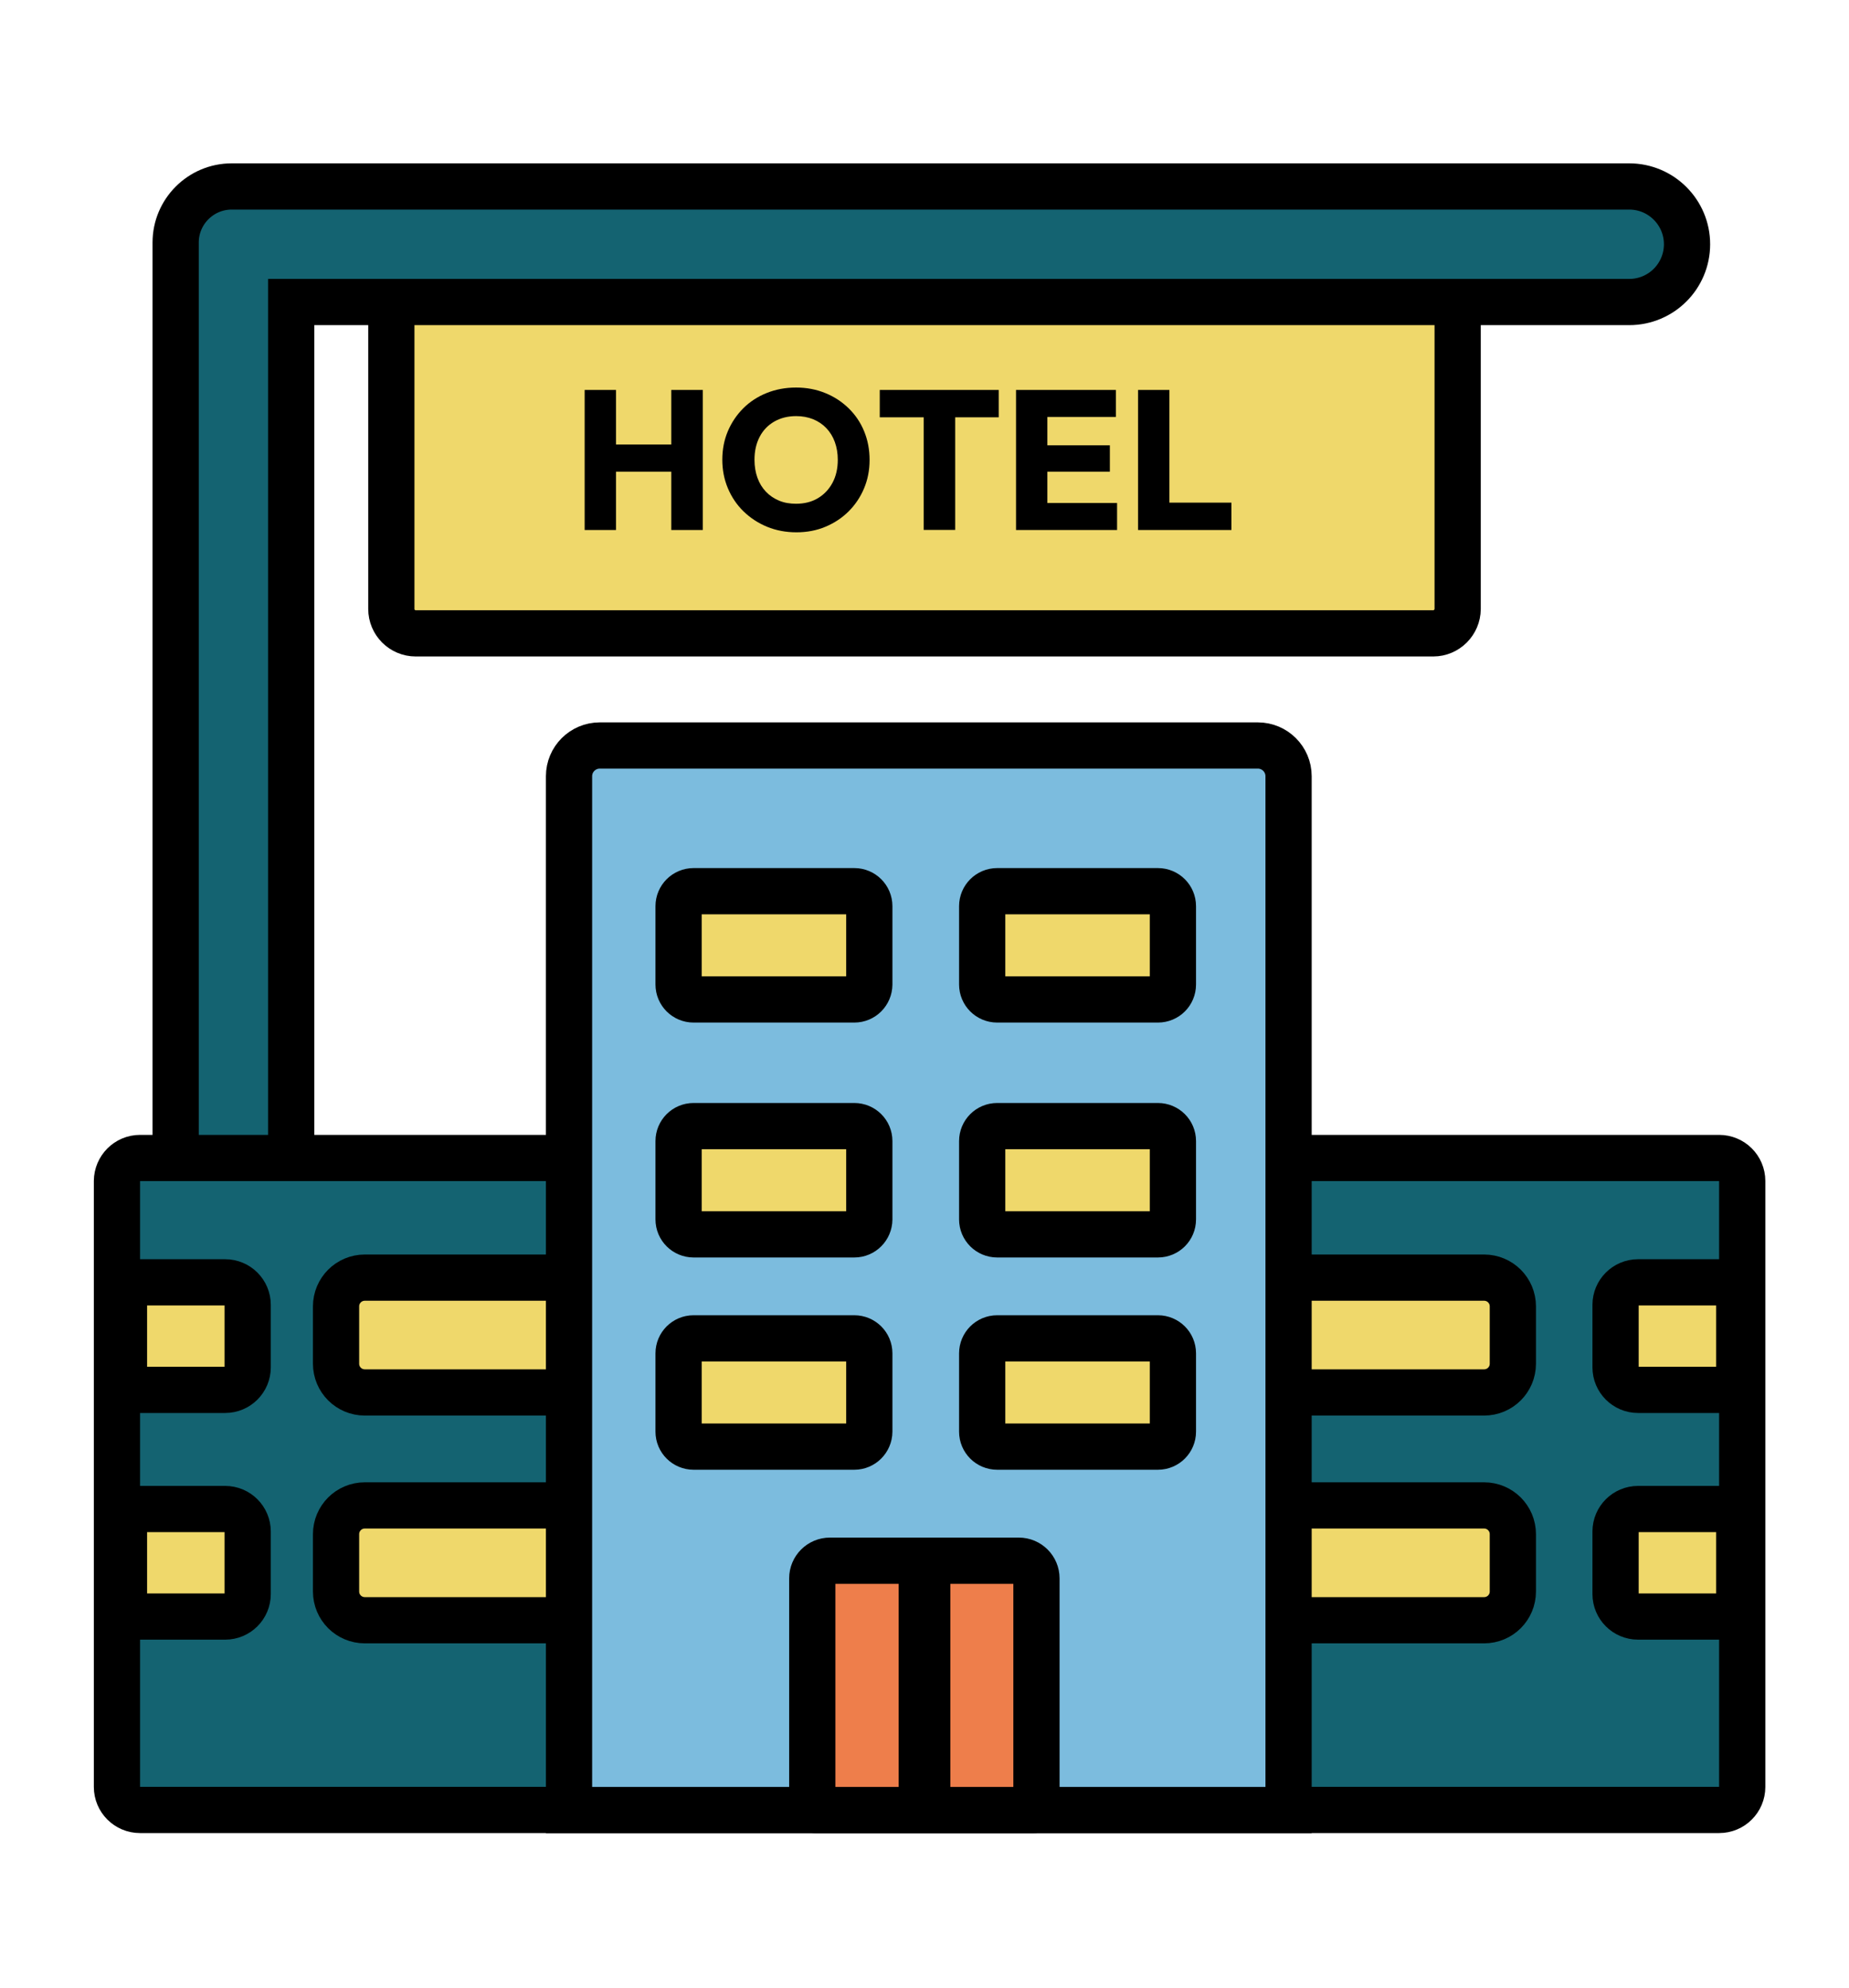 <?xml version="1.0" encoding="utf-8"?>
<!-- Generator: Adobe Illustrator 28.2.0, SVG Export Plug-In . SVG Version: 6.00 Build 0)  -->
<svg version="1.1" id="Layer_1" xmlns="http://www.w3.org/2000/svg" xmlns:xlink="http://www.w3.org/1999/xlink" x="0px" y="0px"
	 viewBox="0 0 200 215" style="enable-background:new 0 0 200 215;" xml:space="preserve">
<style type="text/css">
	.st0{fill:#EFD86B;stroke:#000000;stroke-width:5;stroke-miterlimit:10;}
	.st1{fill:#146371;stroke:#000000;stroke-width:5;stroke-miterlimit:10;}
	.st2{fill:#7CBCDE;stroke:#000000;stroke-width:5;stroke-miterlimit:10;}
	.st3{fill:#EE7E4B;stroke:#000000;stroke-width:5;stroke-miterlimit:10;}
</style>
<g>
	<path class="st0" d="M155.03,68.51H44.97c-1.46,0-2.64-1.18-2.64-2.64V30.81h115.34v35.06C157.66,67.32,156.48,68.51,155.03,68.51z
		"/>
	<path class="st1" d="M182.48,26.42c0,1.72-0.7,3.29-1.83,4.42c-1.13,1.13-2.7,1.83-4.42,1.83H31.5v95H19V26.23
		c0-3.34,2.72-6.06,6.06-6.06h151.17C179.68,20.17,182.48,22.97,182.48,26.42z"/>
	<path class="st1" d="M15.14,125.26h170.82c1.37,0,2.49,1.11,2.49,2.49v65.54c0,1.37-1.11,2.49-2.49,2.49H15.14
		c-1.37,0-2.49-1.11-2.49-2.49v-65.54C12.66,126.38,13.77,125.26,15.14,125.26z"/>
	<g>
		<path class="st0" d="M160.53,150.62H39.46c-1.72,0-3.11-1.39-3.11-3.11v-6.2c0-1.72,1.39-3.11,3.11-3.11h121.07
			c1.72,0,3.11,1.39,3.11,3.11v6.2C163.64,149.23,162.25,150.62,160.53,150.62z"/>
		<path class="st0" d="M160.53,175.26H39.46c-1.72,0-3.11-1.39-3.11-3.11v-6.2c0-1.72,1.39-3.11,3.11-3.11h121.07
			c1.72,0,3.11,1.39,3.11,3.11v6.2C163.64,173.87,162.25,175.26,160.53,175.26z"/>
	</g>
	<path class="st2" d="M139.38,195.79H61.55V83.96c0-1.83,1.49-3.32,3.32-3.32h71.19c1.83,0,3.32,1.49,3.32,3.32V195.79z"/>
	<path class="st0" d="M92.41,108.11H75.02c-0.89,0-1.62-0.72-1.62-1.62v-8.47c0-0.89,0.72-1.62,1.62-1.62h17.39
		c0.89,0,1.62,0.72,1.62,1.62v8.47C94.02,107.39,93.3,108.11,92.41,108.11z"/>
	<path class="st0" d="M125.25,108.11h-17.39c-0.89,0-1.62-0.72-1.62-1.62v-8.47c0-0.89,0.72-1.62,1.62-1.62h17.39
		c0.89,0,1.62,0.72,1.62,1.62v8.47C126.87,107.39,126.15,108.11,125.25,108.11z"/>
	<path class="st0" d="M92.41,133.52H75.02c-0.89,0-1.62-0.72-1.62-1.62v-8.47c0-0.89,0.72-1.62,1.62-1.62h17.39
		c0.89,0,1.62,0.72,1.62,1.62v8.47C94.02,132.8,93.3,133.52,92.41,133.52z"/>
	<path class="st0" d="M125.25,133.52h-17.39c-0.89,0-1.62-0.72-1.62-1.62v-8.47c0-0.89,0.72-1.62,1.62-1.62h17.39
		c0.89,0,1.62,0.72,1.62,1.62v8.47C126.87,132.8,126.15,133.52,125.25,133.52z"/>
	<path class="st0" d="M92.41,156.48H75.02c-0.89,0-1.62-0.72-1.62-1.62v-8.47c0-0.89,0.72-1.62,1.62-1.62h17.39
		c0.89,0,1.62,0.72,1.62,1.62v8.47C94.02,155.75,93.3,156.48,92.41,156.48z"/>
	<path class="st0" d="M125.25,156.48h-17.39c-0.89,0-1.62-0.72-1.62-1.62v-8.47c0-0.89,0.72-1.62,1.62-1.62h17.39
		c0.89,0,1.62,0.72,1.62,1.62v8.47C126.87,155.75,126.15,156.48,125.25,156.48z"/>
	<path class="st0" d="M188.13,150.34h-10.95c-1.34,0-2.43-1.09-2.43-2.43v-6.77c0-1.34,1.09-2.43,2.43-2.43h10.95V150.34z"/>
	<path class="st0" d="M188.13,174.86h-10.95c-1.34,0-2.43-1.09-2.43-2.43v-6.77c0-1.34,1.09-2.43,2.43-2.43h10.95V174.86z"/>
	<path class="st0" d="M13.41,150.34h10.95c1.34,0,2.43-1.09,2.43-2.43v-6.77c0-1.34-1.09-2.43-2.43-2.43H13.41V150.34z"/>
	<path class="st0" d="M13.41,174.86h10.95c1.34,0,2.43-1.09,2.43-2.43v-6.77c0-1.34-1.09-2.43-2.43-2.43H13.41V174.86z"/>
	<path class="st3" d="M111.7,195.79H88.29c-0.24,0-0.43-0.19-0.43-0.43v-24.63c0-1.06,0.86-1.91,1.91-1.91h20.43
		c1.06,0,1.91,0.86,1.91,1.91v24.63C112.13,195.6,111.94,195.79,111.7,195.79z"/>
	<rect x="97.2" y="168.82" width="5.6" height="25.66"/>
	<g>
		<g>
			<path d="M63.24,57.33V42.18h3.39v15.15H63.24z M65.28,51.02v-2.94h8.45v2.94H65.28z M72.61,57.33V42.18h3.41v15.15H72.61z"/>
			<path d="M86.15,57.58c-1.14,0-2.2-0.2-3.18-0.6c-0.97-0.4-1.82-0.96-2.55-1.67s-1.29-1.55-1.69-2.5c-0.4-0.95-0.6-1.98-0.6-3.08
				c0-1.12,0.2-2.15,0.6-3.09c0.4-0.94,0.96-1.77,1.67-2.48c0.71-0.71,1.56-1.26,2.53-1.65s2.03-0.59,3.18-0.59
				c1.13,0,2.18,0.2,3.14,0.59c0.97,0.39,1.81,0.94,2.54,1.65s1.29,1.54,1.68,2.49c0.39,0.95,0.59,1.98,0.59,3.1
				c0,1.1-0.2,2.13-0.6,3.08c-0.4,0.95-0.96,1.78-1.67,2.49c-0.72,0.71-1.55,1.26-2.51,1.66C88.33,57.38,87.28,57.58,86.15,57.58z
				 M86.11,54.49c0.9,0,1.69-0.2,2.36-0.6c0.67-0.4,1.2-0.96,1.58-1.67c0.38-0.71,0.57-1.54,0.57-2.49c0-0.7-0.11-1.34-0.32-1.92
				c-0.21-0.58-0.52-1.08-0.92-1.5c-0.4-0.42-0.88-0.74-1.44-0.97c-0.56-0.22-1.17-0.33-1.82-0.33c-0.9,0-1.69,0.2-2.37,0.59
				c-0.68,0.39-1.21,0.94-1.58,1.65s-0.56,1.53-0.56,2.48c0,0.72,0.11,1.37,0.32,1.95c0.21,0.59,0.52,1.09,0.92,1.51
				c0.4,0.42,0.88,0.74,1.43,0.97S85.44,54.49,86.11,54.49z"/>
			<path d="M95.16,45.14v-2.96h12.87v2.96H95.16z M99.91,57.33V42.37h3.41v14.95H99.91z"/>
			<path d="M109.9,57.33V42.18h3.39v15.15H109.9z M112.5,45.1v-2.92h8.2v2.92H112.5z M112.5,51.02v-2.85h7.55v2.85H112.5z
				 M112.5,57.33v-2.92h8.33v2.92H112.5z"/>
			<path d="M123.1,57.33V42.18h3.39v15.15H123.1z M125.71,57.33v-2.96h7.49v2.96H125.71z"/>
		</g>
	</g>
</g>
</svg>
